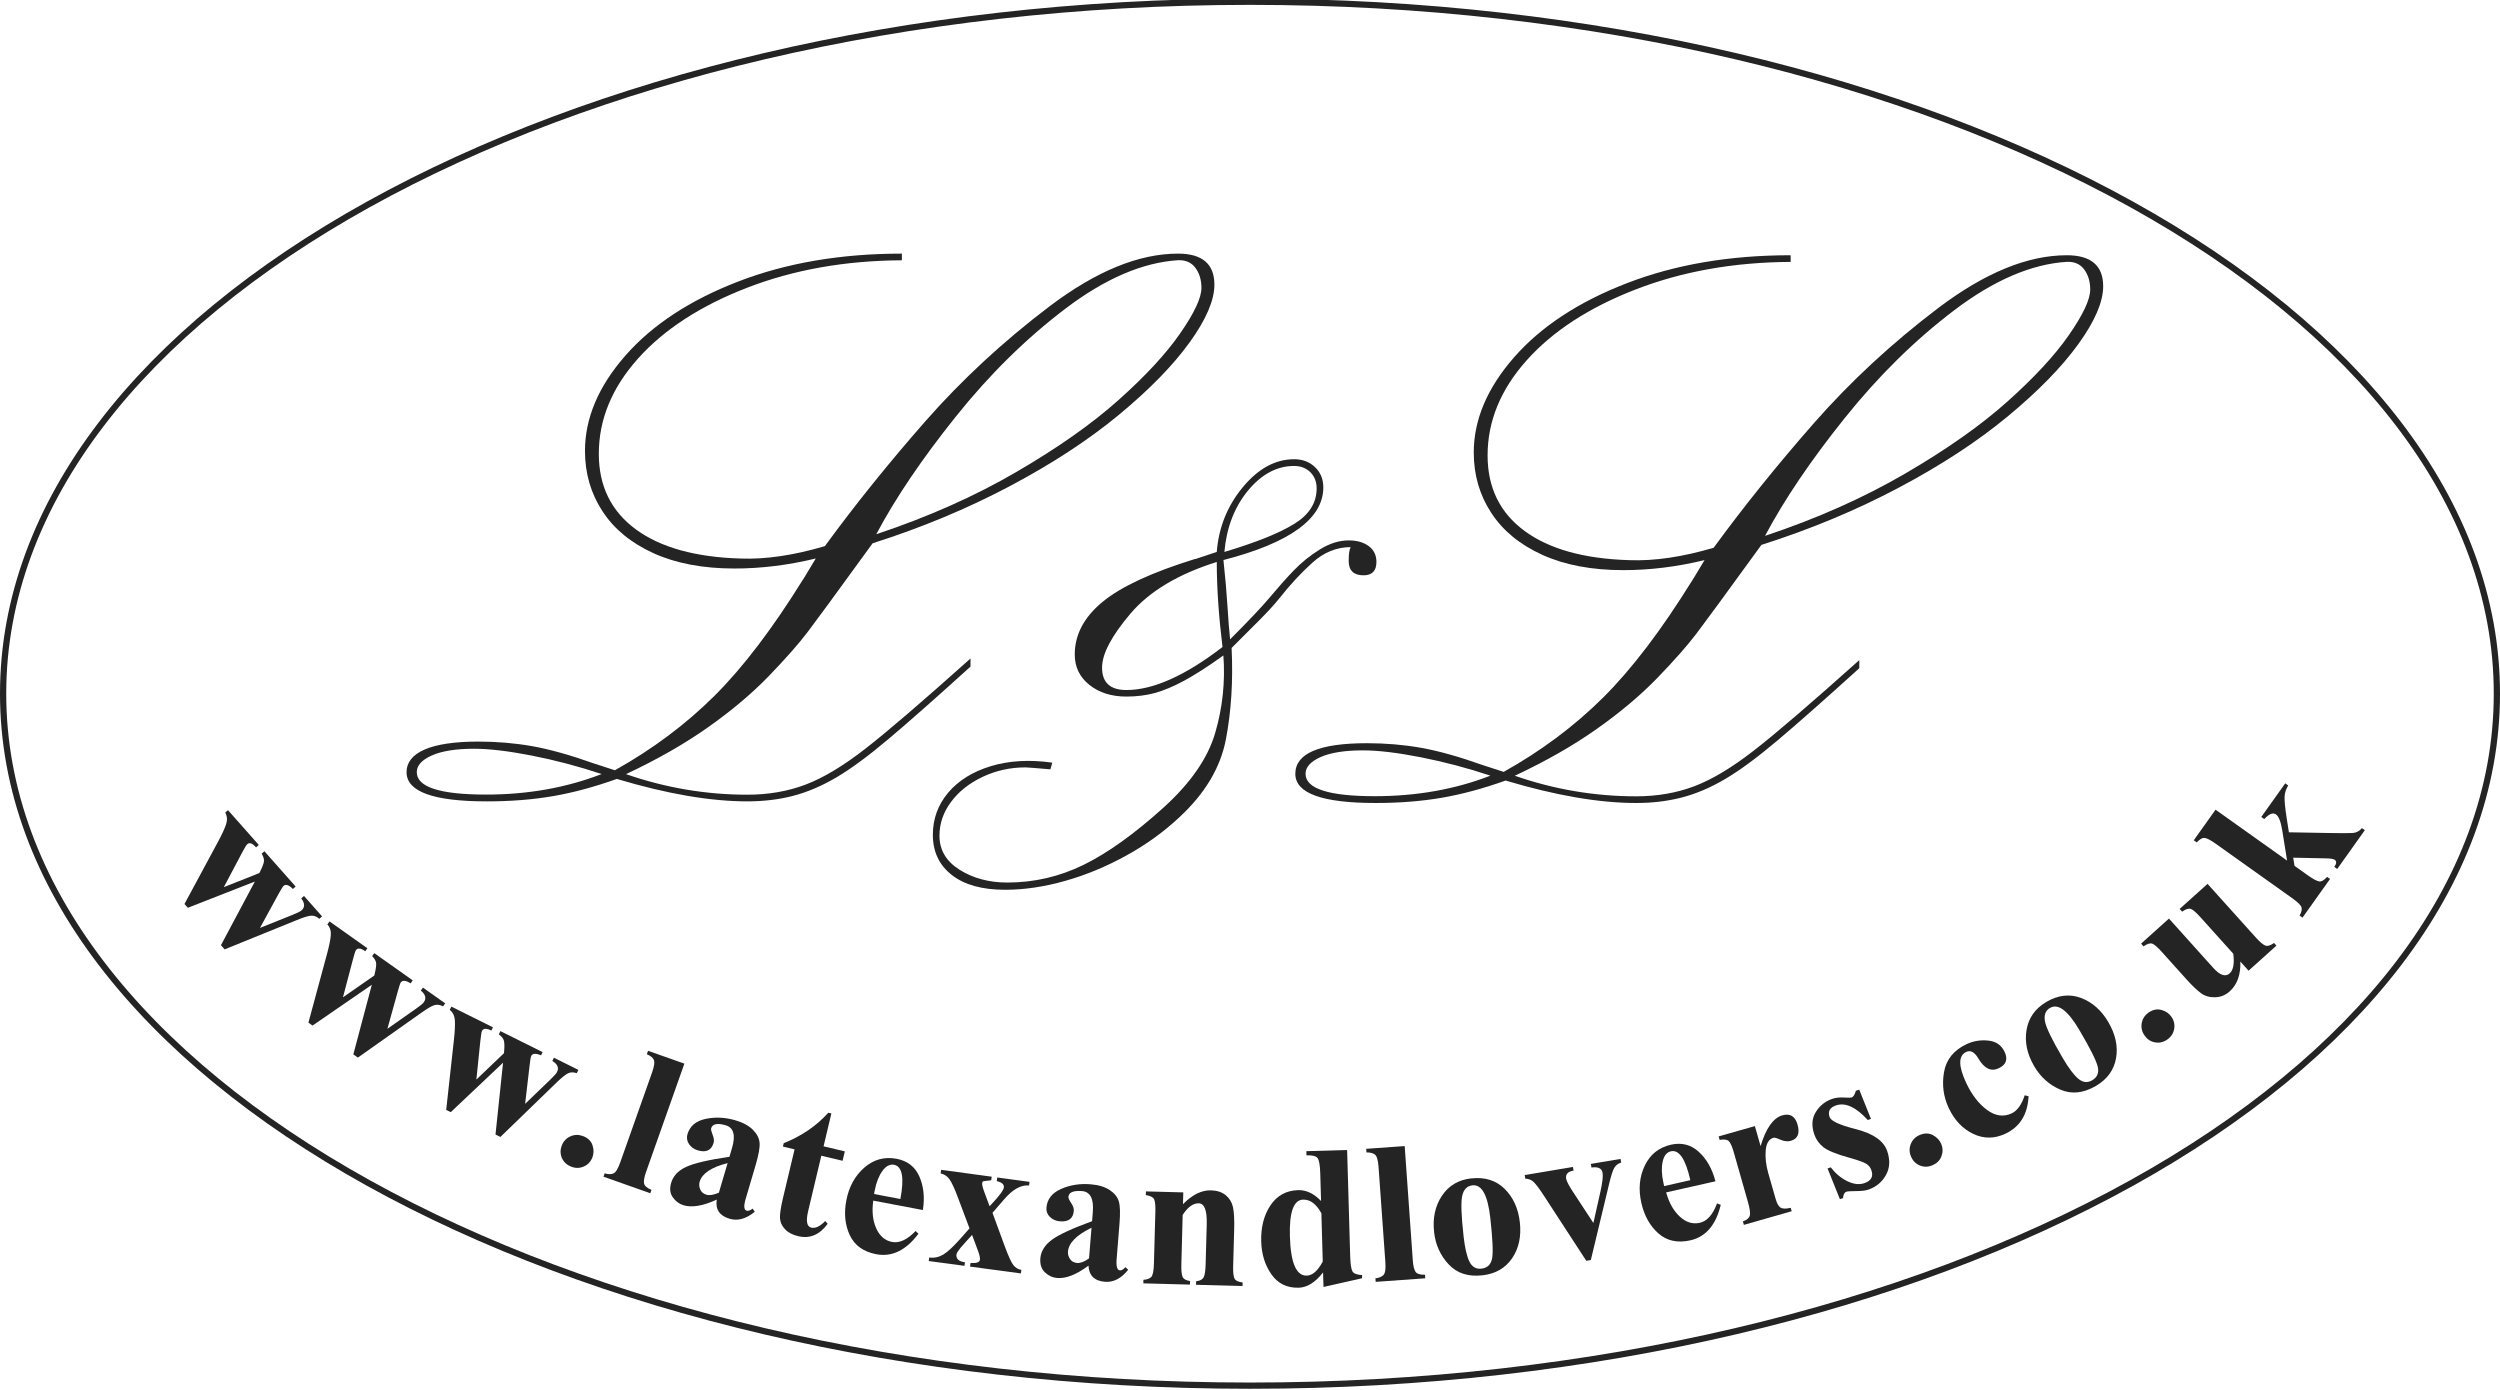 <?xml version="1.0" encoding="UTF-8"?>
<svg xmlns="http://www.w3.org/2000/svg" width="401" height="223" viewBox="0 0 401 223" fill="none">
  <g clip-path="url(#clip0_33_4)">
    <path d="M200.5 222.26C310.957 222.26 400.5 172.568 400.5 111.27C400.5 49.972 310.957 0.28 200.5 0.28C90.043 0.28 0.5 49.972 0.5 111.27C0.5 172.568 90.043 222.26 200.5 222.26Z" stroke="#242424" stroke-miterlimit="10"></path>
    <path d="M35.44 151.61L40.88 141.4L30.13 145.61L29.59 145L35 134.96C35.63 133.78 36.06 132.86 36.27 132.19C36.49 131.52 36.44 130.91 36.13 130.34L36.57 129.95L41.51 135.53L41.07 135.92C40.49 135.26 40.02 135.09 39.66 135.41C39.52 135.53 39.23 136.01 38.78 136.86L35.9 142.3L41.6 140.04L41.78 139.67C42.11 139.01 42.3 138.5 42.34 138.16C42.38 137.82 42.26 137.41 41.97 136.93L42.41 136.54L47.42 142.2L46.98 142.59C46.34 141.94 45.84 141.78 45.48 142.1C45.36 142.21 45.08 142.66 44.64 143.46L41.7 148.84L46.93 146.74C47.7 146.43 48.18 146.2 48.36 146.03C48.93 145.53 48.91 144.89 48.32 144.1L48.76 143.71L51.66 146.99L51.22 147.38C50.82 147.03 50.4 146.86 49.96 146.87C49.52 146.88 48.72 147.12 47.56 147.6L36.03 152.28L35.44 151.61Z" fill="#242424"></path>
    <path d="M56.67 169.14L59.64 157.96L50.13 164.5L49.47 164.03L52.45 153.02C52.8 151.73 53 150.74 53.06 150.04C53.12 149.34 52.94 148.75 52.51 148.27L52.85 147.79L58.93 152.1L58.59 152.58C57.87 152.07 57.38 152.01 57.1 152.4C56.99 152.55 56.82 153.09 56.58 154.01L55.01 159.97L60.04 156.47L60.13 156.07C60.3 155.35 60.37 154.82 60.33 154.47C60.29 154.13 60.08 153.76 59.69 153.36L60.03 152.88L66.2 157.25L65.86 157.73C65.09 157.24 64.57 157.2 64.28 157.59C64.19 157.72 64.02 158.23 63.78 159.11L62.14 165.02L66.75 161.78C67.43 161.3 67.84 160.97 67.98 160.76C68.42 160.14 68.26 159.52 67.5 158.89L67.84 158.41L71.41 160.94L71.07 161.42C70.6 161.17 70.16 161.1 69.73 161.21C69.3 161.32 68.58 161.74 67.56 162.46L57.4 169.64L56.67 169.12V169.14Z" fill="#242424"></path>
    <path d="M79.48 181.96L80.69 170.46L72.3 178.39L71.57 178.03L72.82 166.69C72.96 165.36 73.01 164.35 72.96 163.65C72.91 162.95 72.64 162.39 72.14 161.98L72.4 161.46L79.07 164.78L78.81 165.3C78.02 164.91 77.53 164.93 77.31 165.36C77.23 165.53 77.14 166.08 77.04 167.03L76.41 173.16L80.84 168.93L80.87 168.52C80.93 167.78 80.91 167.25 80.82 166.91C80.73 166.58 80.46 166.24 80.01 165.91L80.27 165.39L87.04 168.76L86.78 169.28C85.95 168.92 85.42 168.95 85.2 169.39C85.13 169.53 85.04 170.06 84.94 170.97L84.23 177.06L88.29 173.15C88.89 172.57 89.24 172.18 89.35 171.95C89.69 171.27 89.43 170.68 88.59 170.18L88.85 169.66L92.77 171.61L92.51 172.14C92.01 171.96 91.56 171.96 91.15 172.14C90.75 172.32 90.09 172.84 89.2 173.71L80.26 182.37L79.46 181.97L79.48 181.96Z" fill="#242424"></path>
    <path d="M93.55 182.24C94.33 182.55 94.84 183.05 95.05 183.74C95.27 184.43 95.25 185.07 95.01 185.67C94.74 186.36 94.27 186.84 93.61 187.12C92.95 187.4 92.28 187.4 91.59 187.12C91.12 186.93 90.74 186.66 90.46 186.3C90.18 185.94 90.01 185.54 89.94 185.09C89.87 184.64 89.94 184.19 90.12 183.72C90.39 183.03 90.86 182.54 91.52 182.26C92.18 181.97 92.85 181.97 93.54 182.24H93.55Z" fill="#242424"></path>
    <path d="M109.77 170.62L103.65 187.92C103.35 188.77 103.23 189.4 103.3 189.8C103.37 190.2 103.77 190.56 104.5 190.86L104.31 191.4L96.8 188.74L96.99 188.2C97.53 188.37 97.99 188.38 98.37 188.23C98.75 188.08 99.12 187.48 99.49 186.44L104.59 172.03C104.95 171.01 105.04 170.32 104.86 169.97C104.68 169.62 104.31 169.33 103.75 169.1L103.95 168.55L109.78 170.61L109.77 170.62Z" fill="#242424"></path>
    <path d="M114.979 192.41C112.799 193.42 111.029 193.73 109.659 193.33C108.949 193.12 108.369 192.69 107.919 192.05C107.469 191.41 107.379 190.63 107.659 189.71C107.979 188.62 108.769 187.77 110.039 187.18C111.299 186.59 113.619 186.04 116.999 185.55L117.419 184.13C118.019 182.09 117.679 180.88 116.409 180.5C115.059 180.1 114.279 180.27 114.069 180.98C114.019 181.15 114.099 181.49 114.299 182.01C114.509 182.52 114.569 182.96 114.459 183.32C114.109 184.51 113.269 184.91 111.939 184.52C111.319 184.34 110.849 184 110.519 183.51C110.189 183.02 110.109 182.49 110.269 181.93C110.659 180.62 111.619 179.8 113.179 179.47C114.729 179.14 116.329 179.22 117.969 179.7C119.189 180.06 120.129 180.57 120.779 181.23C121.429 181.89 121.779 182.58 121.839 183.32C121.899 184.06 121.689 185.21 121.229 186.79L119.609 192.29C119.269 193.43 119.319 194.06 119.749 194.19C120.019 194.27 120.339 194.16 120.719 193.86L121.069 194.36C119.689 195.5 118.339 195.88 117.029 195.49C115.409 195.01 114.719 193.98 114.969 192.4L114.979 192.41ZM115.309 191.3L116.709 186.56C114.109 187.22 112.619 188.21 112.229 189.54C112.109 189.94 112.139 190.35 112.309 190.77C112.479 191.19 112.809 191.48 113.309 191.63C113.809 191.78 114.479 191.67 115.319 191.3H115.309Z" fill="#242424"></path>
    <path d="M133.35 178.61L132.1 183.87L135.509 184.68L135.149 186.19L131.74 185.38L129.63 194.25C129.25 195.86 129.41 196.74 130.12 196.91C130.79 197.07 131.54 196.71 132.37 195.85L132.759 196.3C131.459 198.07 129.88 198.73 128.02 198.28C127.1 198.06 126.4 197.69 125.91 197.16C125.42 196.63 125.15 196.05 125.11 195.42C125.07 194.79 125.23 193.69 125.6 192.12L127.45 184.36L125.58 183.91L125.71 183.37C128.58 182.22 130.97 180.59 132.86 178.48L133.37 178.6L133.35 178.61Z" fill="#242424"></path>
    <path d="M148.04 194.09L140.07 192.58C139.83 194.32 139.99 195.8 140.55 197.04C141.11 198.27 141.95 198.99 143.08 199.21C144.27 199.44 145.53 198.85 146.86 197.45L147.32 197.89C145.32 200.56 143.07 201.65 140.57 201.18C138.5 200.79 137.08 199.77 136.31 198.13C135.54 196.49 135.35 194.63 135.75 192.55C136.17 190.36 137.13 188.6 138.63 187.29C140.13 185.98 141.86 185.5 143.82 185.87C145.55 186.2 146.77 187.14 147.46 188.7C148.15 190.26 148.35 192.06 148.03 194.09H148.04ZM144.42 192.32C145.07 188.91 144.73 187.08 143.4 186.83C142.73 186.7 142.1 187.04 141.53 187.83C140.96 188.63 140.55 189.67 140.3 190.98L140.2 191.52L144.42 192.32Z" fill="#242424"></path>
    <path d="M159.19 194.52L161.08 199.68C161.72 201.43 162.21 202.51 162.55 202.93C162.89 203.35 163.32 203.61 163.83 203.69L163.75 204.26L155.59 203.16L155.67 202.59C156.62 202.65 157.12 202.47 157.18 202.07C157.22 201.78 157.12 201.3 156.87 200.63L155.92 198.08L154.63 199.51C153.86 200.36 153.46 200.92 153.42 201.19C153.32 201.91 153.78 202.34 154.78 202.47L154.7 203.04L148.97 202.27L149.05 201.7C149.85 201.81 150.6 201.65 151.3 201.23C152 200.81 152.93 199.95 154.07 198.66L155.51 197.03L153.63 192.03C153.12 190.66 152.68 189.71 152.32 189.19C151.96 188.67 151.48 188.35 150.88 188.22L150.96 187.64L159.07 188.74L158.99 189.32C158.21 189.4 157.78 189.45 157.7 189.48C157.62 189.51 157.56 189.61 157.54 189.79C157.51 190.02 157.62 190.49 157.88 191.19L158.73 193.48L159.44 192.71C160.44 191.61 160.97 190.87 161.02 190.47C161.09 189.99 160.7 189.65 159.88 189.45L159.96 188.87L165.14 189.57L165.06 190.15C163.78 190.02 162.44 190.77 161.04 192.4L159.19 194.54V194.52Z" fill="#242424"></path>
    <path d="M174.59 203.01C172.66 204.45 170.99 205.11 169.57 204.99C168.83 204.93 168.18 204.63 167.61 204.09C167.04 203.55 166.8 202.8 166.87 201.85C166.96 200.71 167.57 199.73 168.68 198.89C169.8 198.05 171.96 197.05 175.17 195.88L175.29 194.4C175.46 192.28 174.88 191.16 173.56 191.05C172.16 190.94 171.43 191.25 171.37 192C171.36 192.17 171.5 192.49 171.81 192.96C172.12 193.42 172.27 193.83 172.24 194.21C172.14 195.45 171.4 196.01 170.01 195.9C169.37 195.85 168.83 195.61 168.41 195.2C167.99 194.79 167.8 194.29 167.85 193.71C167.96 192.35 168.74 191.35 170.19 190.71C171.64 190.07 173.22 189.82 174.93 189.96C176.2 190.06 177.22 190.37 177.99 190.88C178.76 191.39 179.25 192 179.46 192.71C179.67 193.42 179.7 194.59 179.57 196.23L179.11 201.94C179.01 203.12 179.19 203.73 179.63 203.77C179.91 203.79 180.2 203.62 180.51 203.25L180.96 203.67C179.84 205.07 178.6 205.71 177.24 205.6C175.55 205.46 174.67 204.6 174.59 203V203.01ZM174.68 201.85L175.08 196.93C172.67 198.1 171.41 199.38 171.3 200.76C171.27 201.17 171.38 201.57 171.63 201.95C171.88 202.33 172.27 202.54 172.78 202.58C173.3 202.62 173.94 202.38 174.68 201.85Z" fill="#242424"></path>
    <path d="M189.8 191.25L189.75 193.15C191.24 191.63 192.74 190.89 194.24 190.93C195.22 190.96 196.01 191.22 196.61 191.71C197.21 192.21 197.6 192.84 197.77 193.63C197.94 194.41 198.01 195.63 197.96 197.27L197.8 203.02C197.77 204.02 197.84 204.7 198 205.05C198.16 205.4 198.6 205.62 199.32 205.71L199.3 206.28L191.84 206.08L191.86 205.51C192.48 205.45 192.89 205.23 193.07 204.87C193.25 204.5 193.35 203.85 193.38 202.91L193.56 196.34C193.62 194.15 193.19 193.04 192.29 193.01C191.38 192.99 190.52 193.61 189.7 194.88L189.49 202.8C189.46 203.76 189.53 204.43 189.68 204.79C189.83 205.15 190.23 205.38 190.88 205.48L190.86 206.05L183.39 205.85L183.41 205.28C183.96 205.25 184.37 205.1 184.64 204.85C184.91 204.59 185.06 203.87 185.09 202.68L185.32 194.35C185.35 193.38 185.28 192.72 185.13 192.38C184.98 192.04 184.53 191.81 183.79 191.69L183.81 191.1L189.83 191.26L189.8 191.25Z" fill="#242424"></path>
    <path d="M216.079 184.46L216.569 201.44C216.609 202.73 216.729 203.56 216.929 203.92C217.129 204.28 217.649 204.48 218.479 204.52V205.03L212.289 206.43L212.219 204.1C210.979 205.69 209.679 206.51 208.319 206.55C206.439 206.6 204.979 205.89 203.939 204.41C202.899 202.93 202.359 201.18 202.299 199.16C202.229 196.86 202.729 194.92 203.779 193.34C204.829 191.77 206.309 190.95 208.219 190.9C209.519 190.86 210.739 191.44 211.899 192.64L211.769 188.19C211.729 186.95 211.599 186.16 211.369 185.8C211.139 185.44 210.529 185.28 209.559 185.31L209.539 184.65L216.089 184.46H216.079ZM211.939 194.59C211.119 193.11 210.149 192.39 209.019 192.42C207.499 192.46 206.789 194.42 206.899 198.3C207.019 202.56 207.919 204.66 209.609 204.61C210.529 204.58 211.389 203.83 212.169 202.35L211.949 194.59H211.939Z" fill="#242424"></path>
    <path d="M225.31 183.81L226.61 202.12C226.67 203.02 226.82 203.64 227.04 203.98C227.26 204.32 227.77 204.49 228.57 204.47L228.61 205.04L220.66 205.61L220.62 205.04C221.18 204.98 221.61 204.81 221.9 204.52C222.19 204.23 222.29 203.53 222.21 202.44L221.12 187.19C221.04 186.11 220.85 185.44 220.55 185.2C220.25 184.96 219.79 184.84 219.18 184.85L219.14 184.27L225.31 183.83V183.81Z" fill="#242424"></path>
    <path d="M235.98 189.02C238.18 188.77 239.96 189.33 241.34 190.69C242.72 192.05 243.53 193.83 243.78 196.03C244.04 198.31 243.62 200.25 242.54 201.83C241.46 203.41 239.87 204.33 237.78 204.56C235.5 204.82 233.69 204.23 232.36 202.8C231.03 201.37 230.25 199.65 230.03 197.63C229.78 195.39 230.19 193.45 231.28 191.81C232.36 190.18 233.93 189.24 235.99 189.01L235.98 189.02ZM236.17 190.13C235.33 190.22 234.79 190.77 234.55 191.76C234.31 192.75 234.38 194.94 234.76 198.32C234.97 200.17 235.28 201.52 235.7 202.37C236.12 203.21 236.76 203.59 237.62 203.49C238.57 203.38 239.14 202.84 239.33 201.87C239.52 200.9 239.42 198.72 239.04 195.32C238.63 191.69 237.68 189.96 236.18 190.13H236.17Z" fill="#242424"></path>
    <path d="M254.44 202.23L247.63 191.77C246.86 190.59 246.3 189.85 245.94 189.54C245.59 189.23 245.16 189.07 244.66 189.06L244.56 188.48L252.3 187.18L252.4 187.76C251.49 187.91 251.09 188.35 251.21 189.06C251.28 189.45 251.63 190.14 252.26 191.1L255.58 196.17L256.71 191.13C257.03 189.68 257.15 188.68 257.05 188.12C256.93 187.4 256.34 187.12 255.27 187.27L255.17 186.69L259.94 185.89L260.04 186.47C259.56 186.62 259.19 186.9 258.95 187.28C258.71 187.67 258.43 188.53 258.11 189.86L255.17 202.11L254.44 202.23Z" fill="#242424"></path>
    <path d="M275.16 189.48L267.25 191.26C267.72 192.95 268.46 194.25 269.46 195.16C270.46 196.07 271.52 196.39 272.64 196.14C273.82 195.87 274.74 194.84 275.41 193.03L276.01 193.25C275.24 196.49 273.61 198.39 271.13 198.95C269.08 199.41 267.37 199.04 266.01 197.84C264.65 196.64 263.74 195.01 263.27 192.94C262.78 190.76 262.96 188.77 263.82 186.97C264.68 185.17 266.08 184.05 268.02 183.61C269.74 183.22 271.23 183.61 272.49 184.76C273.75 185.91 274.64 187.49 275.16 189.48ZM271.13 189.3C270.37 185.92 269.33 184.37 268.01 184.67C267.34 184.82 266.9 185.38 266.69 186.33C266.48 187.28 266.52 188.41 266.81 189.71L266.93 190.25L271.12 189.3H271.13Z" fill="#242424"></path>
    <path d="M281.48 180.62L282.4 183.84C283.26 180.96 284.43 179.32 285.89 178.9C287.13 178.55 287.94 179.04 288.32 180.37C288.73 181.8 288.37 182.67 287.24 182.99C286.74 183.13 286.2 183.07 285.61 182.82C285.03 182.55 284.65 182.45 284.46 182.5C283.73 182.71 283.32 183.38 283.22 184.51C283.12 185.64 283.26 186.88 283.64 188.21L284.82 192.33C285.01 193.01 285.27 193.46 285.57 193.68C285.88 193.9 286.43 193.92 287.23 193.73L287.39 194.28L279.72 196.47L279.56 195.92C280.2 195.68 280.57 195.37 280.67 194.98C280.77 194.59 280.67 193.83 280.34 192.69L278.1 184.83C277.84 183.91 277.57 183.32 277.31 183.05C277.04 182.78 276.55 182.71 275.83 182.84L275.67 182.28L281.47 180.63L281.48 180.62Z" fill="#242424"></path>
    <path d="M298.22 174.78L300.1 179.47L299.59 179.65C297.69 177.57 295.99 176.79 294.48 177.31C293.49 177.65 293.16 178.28 293.47 179.18C293.69 179.81 295.06 180.45 297.59 181.09C300.43 181.8 302.13 182.97 302.7 184.61C303.2 186.06 303.14 187.34 302.51 188.47C301.88 189.6 300.96 190.37 299.73 190.8C299.26 190.97 298.59 191.05 297.73 191.05C296.87 191.05 296.35 191.09 296.17 191.15C295.85 191.26 295.66 191.61 295.62 192.18L295.12 192.35L293.14 187.42L293.65 187.24C294.41 188.22 295.299 188.97 296.299 189.46C297.299 189.95 298.23 190.06 299.07 189.77C300.15 189.39 300.52 188.7 300.17 187.7C300.02 187.26 299.739 186.91 299.329 186.66C298.919 186.41 298.06 186.1 296.73 185.73C294.56 185.13 293.14 184.55 292.45 183.99C291.76 183.43 291.29 182.76 291.02 181.98C290.54 180.59 290.62 179.38 291.26 178.36C291.9 177.34 292.78 176.64 293.88 176.26C294.41 176.08 295.03 176 295.74 176.04C296.45 176.08 296.87 176.08 296.99 176.04C297.28 175.94 297.51 175.58 297.68 174.96L298.19 174.78H298.22Z" fill="#242424"></path>
    <path d="M307.95 182.04C308.73 181.72 309.44 181.74 310.07 182.09C310.7 182.44 311.14 182.91 311.38 183.51C311.66 184.2 311.65 184.87 311.38 185.53C311.11 186.19 310.61 186.65 309.92 186.93C309.45 187.12 308.99 187.18 308.54 187.11C308.09 187.04 307.69 186.87 307.33 186.59C306.97 186.31 306.7 185.94 306.51 185.47C306.23 184.78 306.23 184.11 306.51 183.45C306.79 182.79 307.27 182.32 307.96 182.04H307.95Z" fill="#242424"></path>
    <path d="M324.77 175.69L325.38 175.83C325.24 178.75 324 180.75 321.68 181.84C319.92 182.67 318.19 182.68 316.5 181.87C314.81 181.06 313.5 179.69 312.58 177.74C311.72 175.91 311.47 173.99 311.82 171.97C312.17 169.95 313.38 168.45 315.44 167.48C316.53 166.97 317.69 166.78 318.93 166.91C320.17 167.04 321.04 167.65 321.54 168.72C322.1 169.91 321.79 170.79 320.59 171.35C319.36 171.93 318.28 171.4 317.33 169.78C316.72 168.75 316.07 168.4 315.38 168.73C314.1 169.33 314.11 171 315.39 173.73C316.28 175.61 317.39 177.05 318.72 178.03C320.05 179.01 321.38 179.2 322.68 178.58C323.57 178.16 324.27 177.19 324.76 175.69H324.77Z" fill="#242424"></path>
    <path d="M328.21 160.72C330.12 159.6 331.97 159.39 333.79 160.07C335.6 160.75 337.07 162.05 338.18 163.95C339.34 165.93 339.75 167.87 339.41 169.76C339.07 171.65 337.99 173.13 336.17 174.19C334.19 175.35 332.3 175.55 330.51 174.79C328.72 174.03 327.3 172.77 326.28 171.01C325.14 169.06 324.73 167.12 325.06 165.19C325.39 163.26 326.44 161.77 328.22 160.72H328.21ZM328.83 161.66C328.1 162.09 327.83 162.8 328.01 163.81C328.19 164.82 329.14 166.78 330.87 169.72C331.81 171.33 332.65 172.44 333.37 173.04C334.09 173.64 334.83 173.72 335.58 173.28C336.41 172.8 336.71 172.07 336.48 171.11C336.26 170.15 335.28 168.19 333.55 165.25C331.7 162.1 330.13 160.91 328.83 161.67V161.66Z" fill="#242424"></path>
    <path d="M344.6 162.44C345.29 161.95 345.98 161.8 346.68 161.99C347.37 162.18 347.91 162.54 348.28 163.07C348.71 163.67 348.86 164.33 348.74 165.03C348.62 165.73 348.25 166.3 347.65 166.73C347.23 167.03 346.8 167.19 346.35 167.23C345.9 167.27 345.47 167.19 345.05 167.01C344.63 166.83 344.29 166.52 344 166.11C343.57 165.51 343.41 164.85 343.53 164.14C343.65 163.43 344 162.86 344.61 162.44H344.6Z" fill="#242424"></path>
    <path d="M354.09 141.77L361.82 150.36C362.47 151.08 362.98 151.52 363.34 151.66C363.7 151.81 364.18 151.66 364.76 151.25L365.14 151.68L360.67 155.7L359.35 154.23C359.43 156.33 358.85 157.93 357.64 159.02C356.97 159.62 356.19 159.94 355.31 159.96C354.43 159.99 353.67 159.77 353.03 159.3C352.39 158.83 351.6 158.08 350.66 157.03L346.75 152.68C346.08 151.94 345.58 151.5 345.24 151.37C344.9 151.24 344.43 151.37 343.82 151.8L343.43 151.36L347.9 147.34L354.99 155.23C356.08 156.44 356.96 156.74 357.64 156.13C358.22 155.61 358.42 154.56 358.22 152.98L352.94 147.11C352.27 146.37 351.77 145.93 351.43 145.8C351.09 145.67 350.61 145.8 350.01 146.23L349.62 145.79L354.09 141.77Z" fill="#242424"></path>
    <path d="M355.37 129.87L366.85 138.04L366.09 133.3C365.86 131.84 365.52 130.95 365.08 130.64C364.59 130.29 363.96 130.53 363.19 131.38L362.71 131.04L366.55 125.65L367.03 125.99C366.69 126.53 366.49 127.11 366.45 127.73C366.41 128.35 366.52 129.53 366.79 131.27L367.14 133.5L373.3 133.61C375.44 133.65 376.8 133.65 377.38 133.61C377.96 133.57 378.45 133.32 378.85 132.83L379.32 133.16L374.89 139.38L374.42 139.05C374.79 138.52 374.82 138.15 374.49 137.91C374.3 137.77 373.8 137.69 373.01 137.68L367.83 137.57L368.04 138.88L370.2 140.42C371.01 140.99 371.6 141.31 371.97 141.38C372.35 141.44 372.78 141.2 373.27 140.65L373.74 140.98L369.32 147.19L368.85 146.86C369.13 146.38 369.24 145.97 369.18 145.61C369.12 145.25 368.6 144.73 367.63 144.04L355.41 135.34C354.62 134.78 354.04 134.47 353.67 134.41C353.29 134.35 352.86 134.58 352.36 135.12L351.88 134.78L355.37 129.88V129.87Z" fill="#242424"></path>
    <path d="M128.86 92.88L130.85 89.58C126.45 90.65 122.11 91.19 117.82 91.19C112.76 91.19 108.43 90.37 104.83 88.74C101.23 87.1 98.49 84.86 96.63 81.99C94.76 79.13 93.83 75.91 93.83 72.33C93.83 67.07 95.99 61.97 100.31 57.04C104.63 52.11 110.66 48.15 118.4 45.16C126.14 42.17 134.89 40.68 144.66 40.68V41.75C135.56 41.8 127.28 43.27 119.82 46.16C112.36 49.05 106.53 52.83 102.34 57.51C98.15 62.19 96.05 67.28 96.05 72.8C96.05 77.96 98.03 82 101.99 84.91C105.95 87.82 111.56 89.38 118.82 89.59C122.81 89.74 127.3 89.08 132.31 87.6C137.16 80.96 142.53 74.29 148.41 67.59C154.29 60.9 160.94 54.74 168.38 49.11C175.82 43.49 182.68 40.68 188.96 40.68C192.84 40.68 194.79 42.34 194.79 45.66C194.79 48.16 193.46 51.26 190.8 54.94C188.14 58.62 184.37 62.48 179.49 66.52C174.61 70.56 168.77 74.38 161.97 77.98C155.17 81.58 147.84 84.64 139.97 87.14L138.74 88.83C134.14 95.17 131.09 99.33 129.58 101.33C128.07 103.32 125.96 105.71 123.26 108.5C120.55 111.29 117.32 114.01 113.56 116.66C109.8 119.32 105.42 121.82 100.41 124.17C106.75 126.37 113.24 127.47 119.88 127.47C123.25 127.47 126.36 126.93 129.19 125.86C132.03 124.79 135.21 122.88 138.73 120.15C142.26 117.42 147.9 112.57 155.67 105.62V106.92C150.2 111.88 145.83 115.74 142.56 118.5C139.29 121.26 136.48 123.33 134.13 124.71C131.78 126.09 129.47 127.07 127.19 127.66C124.92 128.25 122.48 128.54 119.87 128.54C113.94 128.54 106.96 127.34 98.94 124.94C95.36 126.22 91.95 127.14 88.71 127.7C85.46 128.26 81.93 128.54 78.09 128.54C69.5 128.54 65.21 126.98 65.21 123.86C65.21 120.74 69.04 118.95 76.71 118.95C79.67 118.95 82.55 119.19 85.33 119.68C88.11 120.17 91.45 121.1 95.33 122.48L98.63 123.55C104.66 120.18 109.98 116.2 114.58 111.63C119.18 107.06 123.93 100.81 128.84 92.89L128.86 92.88ZM96.51 124.16C92.83 122.93 89.11 121.95 85.36 121.21C81.6 120.47 78.5 120.1 76.05 120.1C73.14 120.1 70.88 120.46 69.27 121.17C67.66 121.89 66.85 122.78 66.85 123.85C66.85 126.25 70.56 127.45 77.97 127.45C84.66 127.45 90.85 126.35 96.52 124.15L96.51 124.16ZM140.59 85.68C148.87 82.92 156.34 79.6 163.01 75.71C169.68 71.83 175.16 67.97 179.45 64.13C183.74 60.3 187.03 56.75 189.3 53.47C191.57 50.2 192.71 47.77 192.71 46.19C192.71 44.91 192.39 43.84 191.75 42.97C191.11 42.1 190.18 41.69 188.95 41.74C183.28 42.1 177.27 44.68 170.93 49.48C164.59 54.28 158.71 60.07 153.3 66.84C147.88 73.61 143.64 79.88 140.57 85.66L140.59 85.68Z" fill="#242424"></path>
    <path d="M191.72 89.68L195.17 88.53C195.48 84.59 196.87 81.13 199.35 78.14C201.83 75.15 204.58 73.66 207.59 73.66C208.92 73.66 210.03 74.08 210.92 74.92C211.81 75.76 212.26 76.85 212.26 78.18C212.26 83.19 206.92 87.07 196.24 89.83C196.55 92.69 196.76 95.18 196.89 97.3C197.02 99.42 197.16 101.17 197.31 102.55C200.38 99.48 202.52 97.21 203.75 95.73C205.03 94.2 206.28 92.79 207.51 91.51C208.74 90.23 210.13 89.11 211.69 88.14C213.25 87.17 214.79 86.68 216.33 86.68C217.66 86.68 218.73 86.99 219.55 87.6C220.37 88.21 220.78 89.06 220.78 90.13C220.78 91.56 220.09 92.28 218.71 92.28C217.13 92.28 216.33 91.51 216.33 89.98C216.33 88.91 216.43 88.17 216.64 87.76C214.39 87.76 212.35 88.59 210.51 90.25C208.67 91.91 206.91 93.81 205.22 95.96C204.4 96.98 203.31 98.17 201.96 99.52C200.61 100.87 199.14 102.34 197.55 103.93C197.8 109.19 197.5 114.09 196.63 118.61C195.76 123.13 193.28 127.28 189.19 131.07C186.69 133.42 183.84 135.48 180.64 137.24C177.45 139 174.18 140.36 170.83 141.3C167.48 142.25 164.28 142.72 161.21 142.72C157.53 142.72 154.68 141.93 152.66 140.34C150.64 138.76 149.63 136.61 149.63 133.9C149.63 131.34 150.45 129.1 152.08 127.15C153.72 125.21 155.99 123.79 158.9 122.9C161.81 122.01 165.11 121.81 168.79 122.33L168.48 123.4C166.13 123.2 164.8 123.09 164.49 123.09C162.04 123.09 159.74 123.6 157.59 124.62C155.44 125.64 153.76 126.98 152.53 128.65C151.3 130.31 150.69 132.11 150.69 134.05C150.69 136.35 151.78 138.18 153.95 139.53C156.12 140.88 158.66 141.56 161.58 141.56C165.87 141.56 169.95 140.61 173.81 138.72C177.67 136.83 181.95 133.76 186.65 129.52C190.99 125.58 193.75 121.59 194.93 117.52C196.11 113.46 196.54 109.33 196.23 105.14C193.73 106.93 191.62 108.28 189.91 109.2C188.2 110.12 186.64 110.77 185.23 111.16C183.82 111.54 182.3 111.73 180.67 111.73C178.27 111.73 176.29 111.1 174.73 109.85C173.17 108.6 172.39 106.98 172.39 104.98C172.39 101.81 173.87 99 176.84 96.55C179.8 94.1 184.76 91.8 191.71 89.65L191.72 89.68ZM196.09 103.79C195.48 98.78 195.17 94.23 195.17 90.14C188.99 92.08 184.37 94.84 181.33 98.42C178.29 102 176.77 104.89 176.77 107.08C176.77 109.48 178.07 110.68 180.68 110.68C184.97 110.68 190.11 108.38 196.09 103.78V103.79ZM196.4 88.53C201.51 87 205.25 85.49 207.63 84.01C210.01 82.53 211.19 80.64 211.19 78.34C211.19 77.62 211.04 77 210.73 76.46C210.42 75.92 210 75.5 209.46 75.2C208.92 74.89 208.3 74.74 207.58 74.74C204.82 74.74 202.35 76.06 200.18 78.69C198.01 81.32 196.74 84.61 196.39 88.54L196.4 88.53Z" fill="#242424"></path>
    <path d="M271.42 93.14L273.41 89.84C269.01 90.91 264.67 91.45 260.38 91.45C255.32 91.45 250.99 90.63 247.39 89C243.79 87.36 241.05 85.12 239.19 82.25C237.32 79.39 236.39 76.17 236.39 72.59C236.39 67.33 238.55 62.23 242.87 57.3C247.19 52.37 253.22 48.41 260.96 45.42C268.7 42.43 277.45 40.94 287.22 40.94V42.01C278.12 42.06 269.84 43.53 262.38 46.42C254.92 49.31 249.09 53.09 244.9 57.77C240.71 62.45 238.61 67.54 238.61 73.06C238.61 78.22 240.59 82.26 244.55 85.17C248.51 88.08 254.12 89.64 261.38 89.85C265.37 90 269.86 89.34 274.87 87.86C279.72 81.22 285.09 74.55 290.97 67.85C296.85 61.16 303.5 55 310.94 49.37C318.38 43.75 325.24 40.94 331.52 40.94C335.4 40.94 337.35 42.6 337.35 45.92C337.35 48.42 336.02 51.52 333.36 55.2C330.7 58.88 326.93 62.74 322.05 66.78C317.17 70.82 311.33 74.64 304.53 78.24C297.73 81.84 290.4 84.9 282.53 87.4L281.3 89.09C276.7 95.43 273.65 99.59 272.14 101.59C270.63 103.58 268.52 105.97 265.82 108.76C263.11 111.55 259.88 114.27 256.12 116.92C252.36 119.58 247.98 122.08 242.97 124.43C249.31 126.63 255.8 127.73 262.44 127.73C265.81 127.73 268.92 127.19 271.75 126.12C274.59 125.05 277.77 123.14 281.29 120.41C284.82 117.68 290.46 112.83 298.23 105.88V107.18C292.76 112.14 288.39 116 285.12 118.76C281.85 121.52 279.04 123.59 276.69 124.97C274.34 126.35 272.03 127.33 269.75 127.92C267.48 128.51 265.04 128.8 262.43 128.8C256.5 128.8 249.52 127.6 241.5 125.2C237.92 126.48 234.51 127.4 231.27 127.96C228.02 128.52 224.49 128.8 220.65 128.8C212.06 128.8 207.77 127.24 207.77 124.12C207.77 120.85 211.6 119.21 219.27 119.21C222.23 119.21 225.11 119.45 227.89 119.94C230.68 120.43 234.01 121.36 237.89 122.74L241.19 123.81C247.22 120.44 252.54 116.46 257.14 111.89C261.74 107.32 266.49 101.07 271.4 93.15L271.42 93.14ZM239.07 124.42C235.39 123.19 231.67 122.21 227.92 121.47C224.16 120.73 221.06 120.36 218.61 120.36C215.7 120.36 213.44 120.72 211.83 121.43C210.22 122.15 209.41 123.04 209.41 124.11C209.41 126.51 213.12 127.71 220.53 127.71C227.22 127.71 233.41 126.61 239.08 124.41L239.07 124.42ZM283.15 85.94C291.43 83.18 298.9 79.86 305.57 75.97C312.24 72.09 317.72 68.23 322.01 64.39C326.3 60.55 329.59 57.01 331.86 53.73C334.13 50.46 335.27 48.03 335.27 46.45C335.27 45.17 334.95 44.1 334.31 43.23C333.67 42.36 332.74 41.95 331.51 42C325.84 42.36 319.83 44.94 313.49 49.74C307.15 54.54 301.28 60.33 295.86 67.1C290.44 73.87 286.2 80.14 283.13 85.92L283.15 85.94Z" fill="#242424"></path>
  </g>
  <defs>
    <clipPath id="clip0_33_4">
      <rect width="401" height="223" fill="white"></rect>
    </clipPath>
  </defs>
</svg>
